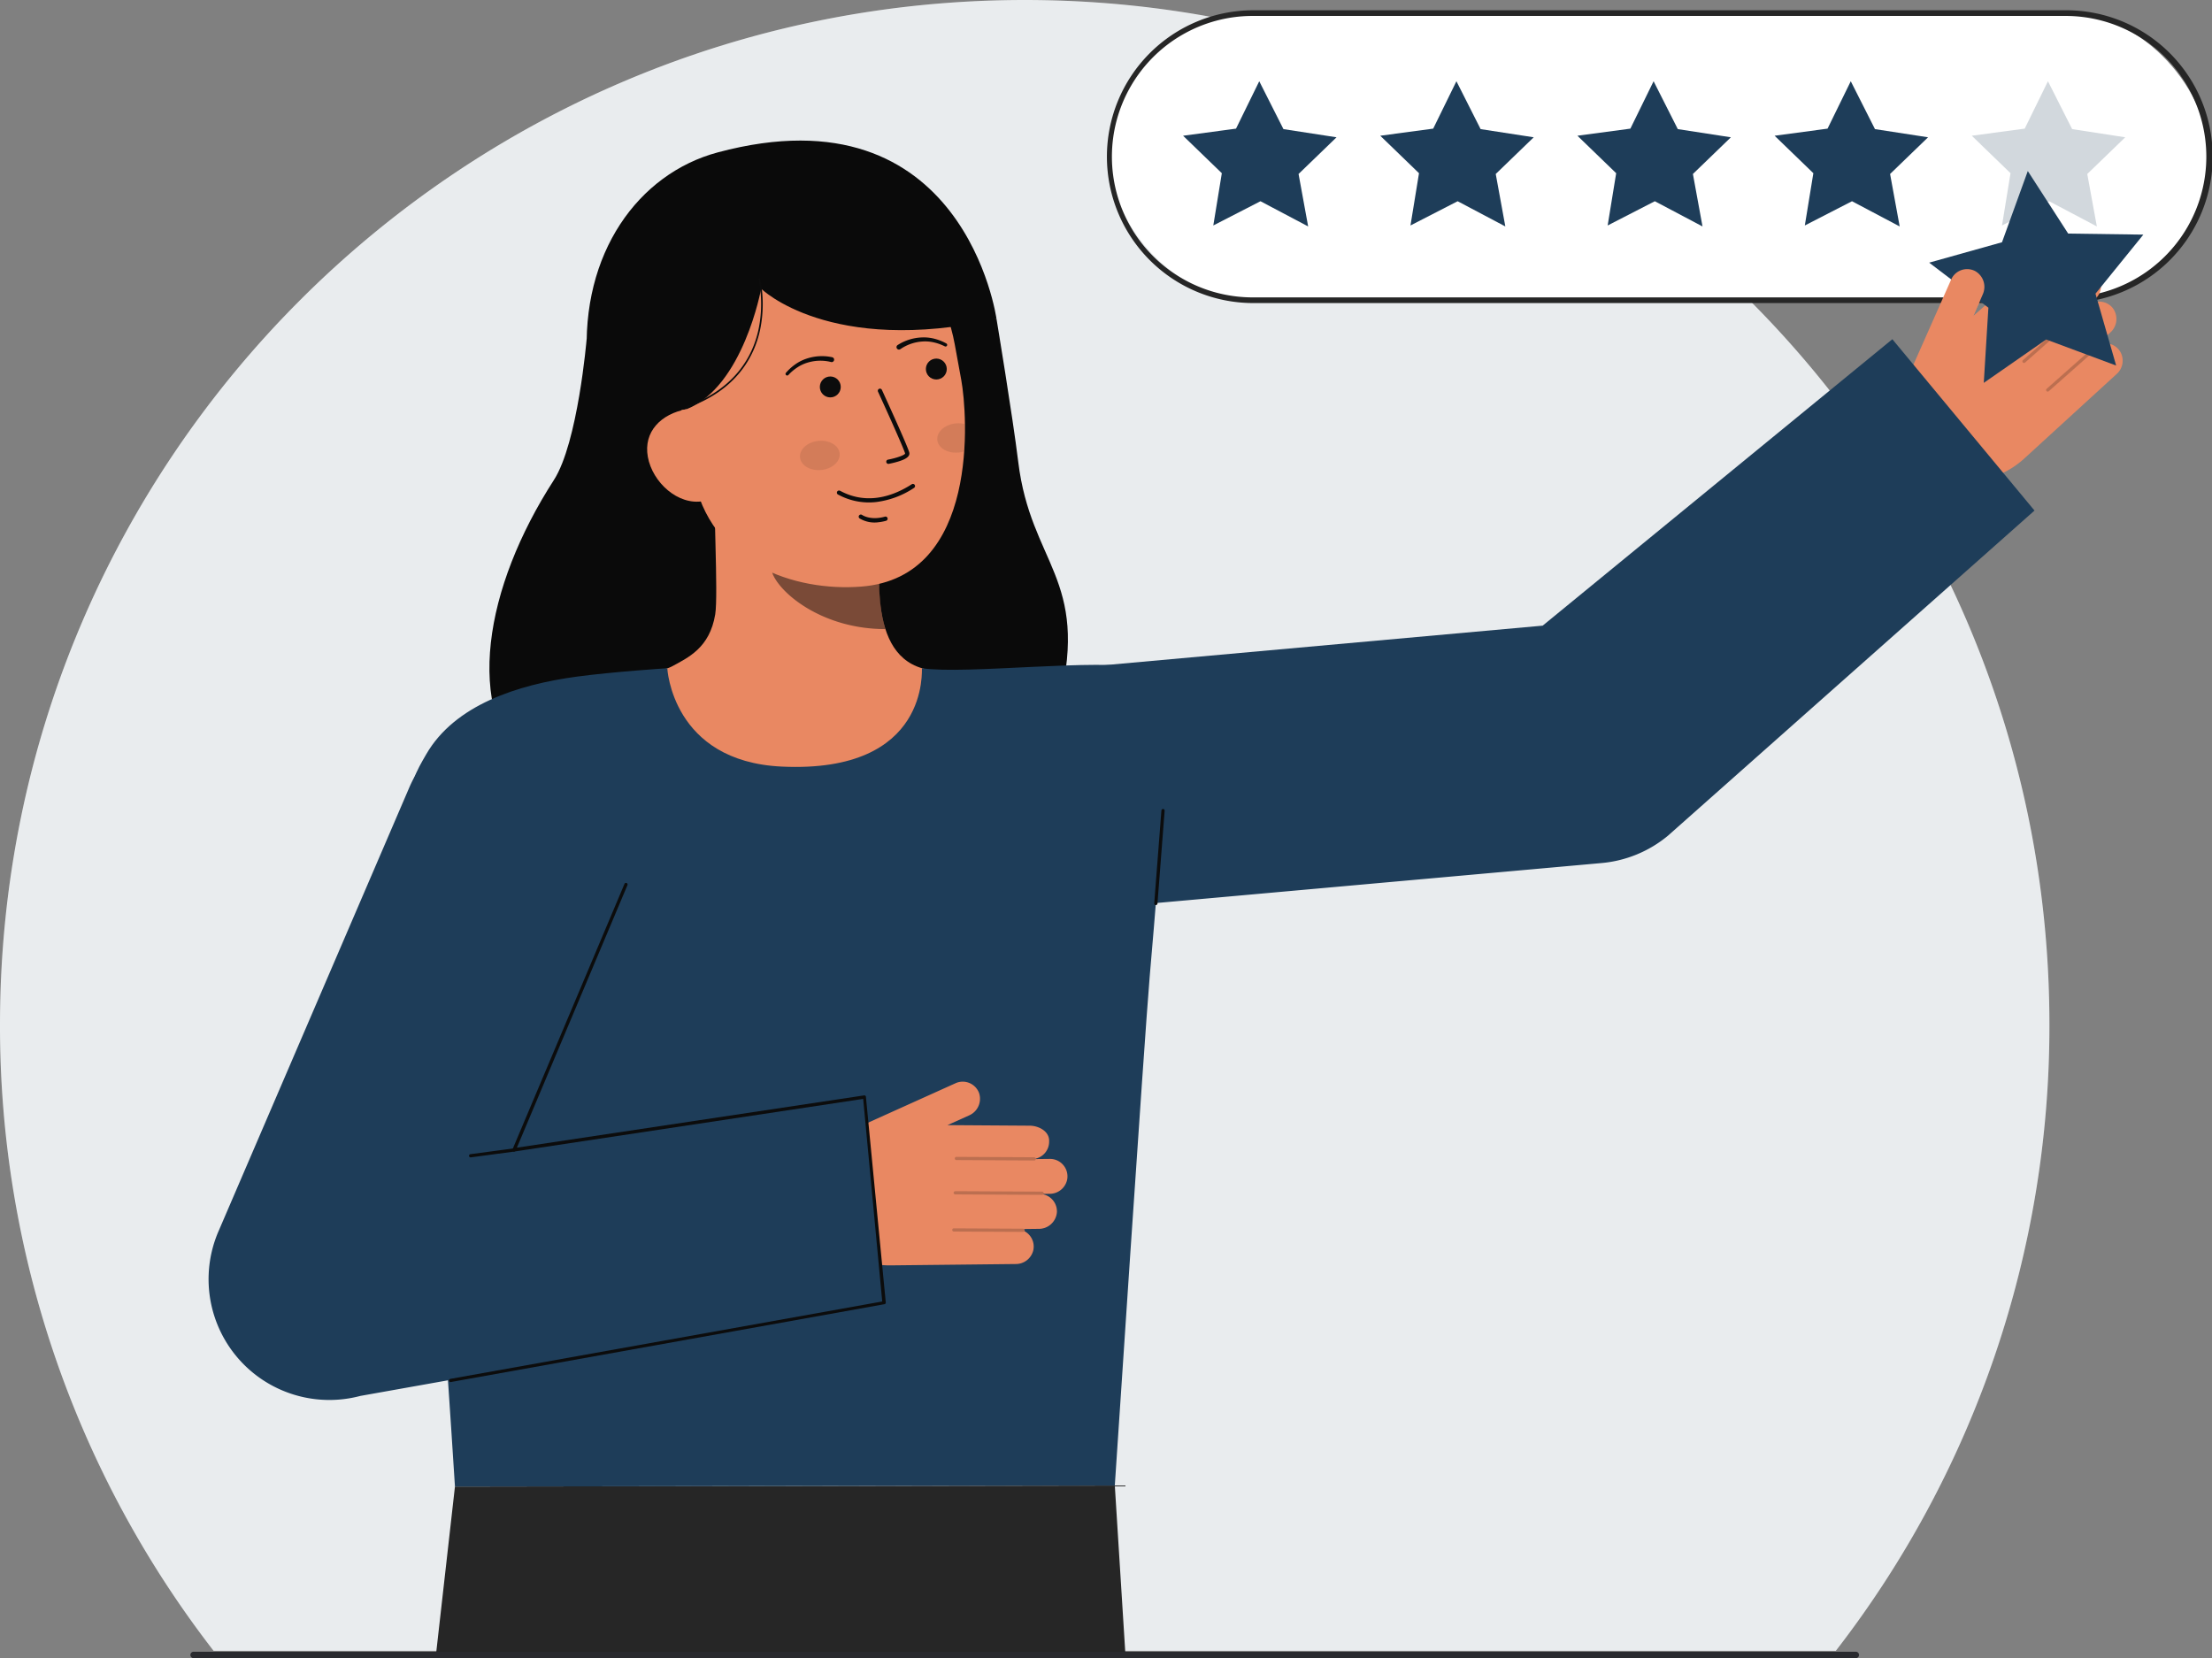 <svg id="Layer_3" data-name="Layer 3" xmlns="http://www.w3.org/2000/svg" viewBox="0 0 686.853 514.916">
  <rect x="0" y="0" width="686.853" height="514.916" fill="#808080" stroke="none"/>
  <g>
    <g>
      <path d="M636.369,318.177a316.764,316.764,0,0,1-66.317,194.446H66.317A316.77,316.77,0,0,1,0,318.177C0,142.447,142.461,0,318.192,0S636.369,142.447,636.369,318.177Z" fill="#fff"></path>
      <path d="M636.369,318.177a316.764,316.764,0,0,1-66.317,194.446H66.317A316.77,316.77,0,0,1,0,318.177C0,142.447,142.461,0,318.192,0S636.369,142.447,636.369,318.177Z" fill="#1E3D59" opacity="0.1"></path>
    </g>
    <g>
      <rect x="344.379" y="4.069" width="341.593" height="89.163" rx="44.581" fill="#fff"></rect>
      <path d="M641.391,94.112H388.96a45.462,45.462,0,0,1,0-90.923H641.391a45.462,45.462,0,1,1,0,90.923ZM388.96,4.949a43.7,43.7,0,0,0,0,87.4H641.391a43.7,43.7,0,1,0,0-87.4Z" fill="#262626"></path>
    </g>
    <g>
      <polygon points="391.012 25.226 398.526 40.094 415.014 42.633 403.219 54.027 406.198 70.315 391.393 62.489 376.746 70.016 379.392 53.785 367.361 42.15 383.8 39.945 391.012 25.226" fill="#1E3D59"></polygon>
      <polygon points="452.237 25.226 459.751 40.094 476.239 42.633 464.444 54.027 467.423 70.315 452.618 62.489 437.971 70.016 440.617 53.785 428.586 42.15 445.026 39.945 452.237 25.226" fill="#1E3D59"></polygon>
      <polygon points="513.462 25.226 520.977 40.094 537.465 42.633 525.669 54.027 528.648 70.315 513.844 62.489 499.197 70.016 501.842 53.785 489.811 42.15 506.251 39.945 513.462 25.226" fill="#1E3D59"></polygon>
      <polygon points="574.687 25.226 582.202 40.094 598.69 42.633 586.894 54.027 589.873 70.315 575.069 62.489 560.422 70.016 563.068 53.785 551.036 42.15 567.476 39.945 574.687 25.226" fill="#1E3D59"></polygon>
      <polygon points="635.913 25.226 643.427 40.094 659.915 42.633 648.12 54.027 651.099 70.315 636.294 62.489 621.647 70.016 624.293 53.785 612.262 42.15 628.701 39.945 635.913 25.226" fill="#1E3D59" opacity="0.2"></polygon>
    </g>
    <g>
      <g>
        <g>
          <path d="M182.157,105.337s-2.717,32.172-10.171,43.73c-21.459,33.273-28.174,71.013-7.632,91.156S318.144,263,329.045,217.7c9.178-38.138-8.988-42.578-12.865-74.243-1.755-14.327-6.747-44.393-6.747-44.393" fill="#0a0a0a"></path>
          <path id="sk" d="M295.855,209.942c-.231-.03-2.784,42.33-51.994,38.637-34.068-2.552-46.215-38.7-47-38.7,3.673-.781,9.859-1.916,11.49-2.786,5.365-2.883,12-5.882,13.731-16.3,1-6-.694-36.722-.173-42.8l52.294,11.672c-.731,12.83-5.845,42.575,12.08,47.839C289.269,208.381,292.482,209.181,295.855,209.942Z" fill="#E98862"></path>
          <path id="sh" d="M274.94,195.354a37.849,37.849,0,0,1-1.573-8.116,86.513,86.513,0,0,1,.342-18.878,57.335,57.335,0,0,1-28.9-12.662c-.971,3.586-6.311,19.256-4.832,22.664C242.769,184.8,255.9,195.354,274.94,195.354Z" fill="#0c0c0c" opacity="0.5"></path>
          <path d="M267.492,182.152c-20.65,1.629-47.176-7.09-52.214-34.64l-4.547-24.858c-5.038-27.55,5.347-52.53,31.287-57.274h0c25.94-4.744,49.413,14.043,54.452,41.593l2.012,11.006C300.416,128.55,304.335,179.245,267.492,182.152Z" fill="#E98862"></path>
          <path d="M275.922,144.048l.051-.008a29.082,29.082,0,0,0,3.112-.772c1.527-.481,3.527-1.279,3.276-2.657-.287-1.57-7.685-17.72-8.527-19.557a.666.666,0,0,0-1.21.555c3.155,6.878,8.234,18.185,8.427,19.242-.174.488-2.709,1.4-5.317,1.88a.666.666,0,0,0,.188,1.317Z" fill="#0c0c0c"></path>
          <path d="M272.013,155.905a27.2,27.2,0,0,0,11.816-4.407.665.665,0,0,0-.719-1.119c-7.658,4.922-15.242,5.68-21.932,2.19a4.064,4.064,0,0,0-.417-.2.665.665,0,0,0-.459,1.249c.052.022.14.069.261.133A19.957,19.957,0,0,0,272.013,155.905Z" fill="#0c0c0c"></path>
          <path d="M189.951,131.18l23.252-4.116c17.634-7.009,23.141-37.427,23.141-37.427s21.238,20.955,73.089,9.43c0,0-9.938-72.273-86.562-51.747-24.707,6.618-42.562,31.365-40.561,64.6C183.712,135.207,189.951,131.18,189.951,131.18Z" fill="#0a0a0a"></path>
          <path d="M218.424,155.611c-7.883,1.442-15.816-5.823-17.258-13.706s4.154-13.4,12.037-14.841l5.028,4.539,6.97,22.768Z" fill="#E98862"></path>
          <path d="M279.63,108.384a13.626,13.626,0,0,1,6.7-2.329,12.044,12.044,0,0,1,3.6.262,14.573,14.573,0,0,1,3.43,1.23l.034.016a.509.509,0,0,0,.449-.913,15.642,15.642,0,0,0-3.65-1.449,13.23,13.23,0,0,0-3.93-.418,14.993,14.993,0,0,0-7.545,2.371.764.764,0,0,0,.838,1.278l.018-.012Z" fill="#0c0c0c"></path>
          <path d="M258.411,110.934a15.008,15.008,0,0,0-7.9.418,13.243,13.243,0,0,0-3.535,1.767,15.607,15.607,0,0,0-2.914,2.634.509.509,0,0,0,.74.7l.027-.028a14.525,14.525,0,0,1,2.783-2.351,11.991,11.991,0,0,1,3.281-1.506,13.633,13.633,0,0,1,7.1-.163l.058.015a.764.764,0,0,0,.386-1.479Z" fill="#0c0c0c"></path>
          <path d="M272.872,162.158a13.525,13.525,0,0,0,2.266-.441.665.665,0,1,0-.36-1.281c-4.461,1.254-6.983-.459-7.089-.533a.665.665,0,0,0-.771,1.084A9.012,9.012,0,0,0,272.872,162.158Z" fill="#0c0c0c"></path>
          <path d="M213.225,126.684c15.68-5.52,21.039-16.187,22.774-24.164a39.057,39.057,0,0,0,0-16.137l-.485.124a38.519,38.519,0,0,1-.01,15.925c-1.711,7.846-7,18.34-22.448,23.782Z" fill="#0c0c0c"></path>
        </g>
        <ellipse cx="254.57" cy="141.43" rx="6.187" ry="4.538" transform="translate(-12.967 26.397) rotate(-5.789)" fill="#0c0c0c" opacity="0.1"></ellipse>
        <path d="M291.049,136.633c.26,2.49,3.22,4.23,6.62,3.89a8.554,8.554,0,0,0,1.73-.36c.21-2.96.27-5.81.23-8.45a7.793,7.793,0,0,0-2.88-.22C293.349,131.833,290.8,134.133,291.049,136.633Z" fill="#0c0c0c" opacity="0.1"></path>
      </g>
      <polygon points="141.27 461.628 135.365 513.916 349.464 513.916 346.162 461.299 141.27 461.628" fill="#262626"></polygon>
      <path id="b_1_b" d="M242.732,238.051c-34.092-1.606-35.527-30.543-35.527-30.543s-16.892,1.092-28.122,2.611c-18.384,2.487-37.873,8.8-46.718,24.085-6.358,10.991-7.889,12.98-2.105,75,4.188,44.906,11.01,152.426,11.01,152.426l204.892-.329S355.28,323.416,357,303.2c3.283-38.589,8.465-92.979-2.535-95.694-12.815-3.163-54.647,2.037-68.177,0C286.059,207.476,289.159,240.24,242.732,238.051Z" fill="#1E3D59"></path>
      <g>
        <path d="M605.862,86.794a5.419,5.419,0,0,1,7.413-2.634,5.625,5.625,0,0,1,2.372,7.305l-2.965,6.691,19.049-16.821c2.085-1.907,5.864-2.914,7.849-.434a5.414,5.414,0,0,1,.455,6.726.368.368,0,0,1,.069.056.474.474,0,0,1,.031.054l3.216-2.941a5.424,5.424,0,0,1,8.3,1.2,5.551,5.551,0,0,1-1.138,6.931l-1.368,1.251a.5.5,0,0,1,.023.18,5.415,5.415,0,0,1,6.845,1.278,5.625,5.625,0,0,1-.759,7.643l-3.363,3.076a.5.5,0,0,1,.43.156.484.484,0,0,1,.111.255,5.419,5.419,0,0,1,5.939,2.46,5.551,5.551,0,0,1-1.138,6.931L628.56,142.386a27.293,27.293,0,0,1-30.182,4.488l-15.794-7.544Z" fill="#E98862"></path>
        <g opacity="0.2">
          <path d="M621.268,104.374a.5.5,0,0,0,.7.034l18.094-16.019a.5.5,0,1,0-.663-.749l-18.1,16.02a.5.5,0,0,0-.042.706Z" fill="#0c0c0c"></path>
        </g>
        <g opacity="0.2">
          <path d="M628.114,112.549a.5.5,0,0,0,.7.035l20.193-17.879a.5.5,0,0,0,.043-.706.517.517,0,0,0-.706-.042l-20.194,17.878a.5.5,0,0,0-.042.706Z" fill="#0c0c0c"></path>
        </g>
        <g opacity="0.2">
          <path d="M635.476,121.446a.5.5,0,0,0,.7.035l16.109-14.261a.5.5,0,0,0-.664-.749l-16.108,14.261a.5.5,0,0,0-.043.706Z" fill="#0c0c0c"></path>
        </g>
      </g>
      <path d="M587.6,105.337,479.015,194.286l-150.31,13.56a37.5,37.5,0,0,0,3.118,74.869q1.59,0,3.2-.136l162.109-14.558a37.5,37.5,0,0,0,20.884-8.59l113.72-100.887Z" fill="#1E3D59"></path>
      <polygon points="599.031 81.563 621.645 75.225 629.656 53.112 642.197 72.535 665.538 72.858 650.675 91.2 657.09 113.513 635.363 105.425 615.987 118.892 617.421 95.552 599.031 81.563" fill="#1E3D59"></polygon>
      <path d="M611.682,100.655l3.965-9.19a5.625,5.625,0,0,0-2.372-7.305,5.419,5.419,0,0,0-7.413,2.634" fill="#E98862"></path>
      <g>
        <path d="M328.185,376.411a5.613,5.613,0,0,1-5.657,5.186l-4.557.055a.489.489,0,0,1,.212.4.449.449,0,0,1-.084.267,5.416,5.416,0,0,1,2.784,5.795,5.568,5.568,0,0,1-5.474,4.408l-38.85.42a27.275,27.275,0,0,1-25.486-16.774l-6.751-16.156,20.675-4.4.494-5.154,31.217-14.081a5.419,5.419,0,0,1,7.281,2.976,5.629,5.629,0,0,1-3.1,7.029l-6.676,3.008,25.413.171c2.83-.032,6.316,1.735,6.141,4.9a5.411,5.411,0,0,1-4.139,5.324c0,.031.006.053.008.085l-.016.057,4.358-.046a5.42,5.42,0,0,1,5.387,6.437,5.54,5.54,0,0,1-5.461,4.4l-1.864.027a.938.938,0,0,1-.091.141A5.422,5.422,0,0,1,328.185,376.411Z" fill="#E98862"></path>
        <g>
          <g opacity="0.2">
            <path d="M296.466,359.752a.5.5,0,0,0,.5.491l24.167.126a.5.5,0,1,0,0-1l-24.167-.126a.5.5,0,0,0-.5.5Z" fill="#0c0c0c"></path>
          </g>
          <g opacity="0.2">
            <path d="M296.116,370.409a.5.5,0,0,0,.5.491l26.97.141a.5.5,0,0,0,.5-.5.517.517,0,0,0-.5-.5l-26.97-.14a.5.5,0,0,0-.5.5Z" fill="#0c0c0c"></path>
          </g>
          <g opacity="0.2">
            <path d="M295.671,381.949a.5.5,0,0,0,.5.491l21.513.112a.5.5,0,1,0,0-1l-21.513-.112a.5.5,0,0,0-.5.5Z" fill="#0c0c0c"></path>
          </g>
        </g>
      </g>
      <path d="M274.552,404.505,111.887,433.481a37.5,37.5,0,0,1-43.9-51.449l59.239-137.8c8.4-18.932,29.161-27.471,48.09-19.072a37.5,37.5,0,0,1,19.072,49.484L159.6,357.108l108.788-14.455Z" fill="#1E3D59"></path>
      <path d="M139.92,429.178a.47.47,0,0,0,.138-.02L274.69,404.986a.5.5,0,0,0,.345-.606l-6.163-63.854a.5.5,0,0,0-.6-.361L160.5,356.387l34.331-81.527a.5.5,0,0,0-.9-.433L159.15,356.891a.5.5,0,0,0,.564.7l108.313-16.347,5.917,62.912L139.781,428.2a.5.5,0,0,0,.139.981Z" fill="#0c0c0c"></path>
      <path d="M146.137,359.407a.485.485,0,0,0,.106-.012l13.465-1.8a.5.5,0,1,0-.213-.977l-13.465,1.8a.5.5,0,0,0,.107.988Z" fill="#0c0c0c"></path>
      <path d="M358.905,281.059a.5.5,0,0,0,.5-.461l2.228-28.839a.5.5,0,0,0-1-.077l-2.228,28.839a.5.5,0,0,0,.46.536A.248.248,0,0,0,358.905,281.059Z" fill="#0c0c0c"></path>
      <circle cx="290.74" cy="114.596" r="3.248" fill="#0c0c0c"></circle>
      <circle cx="257.817" cy="120.158" r="3.248" fill="#0c0c0c"></circle>
    </g>
    <path d="M60.12,514.916H576.249a1,1,0,0,0,0-2H60.12a1,1,0,0,0,0,2Z" fill="#292a2e"></path>
  </g>
</svg>